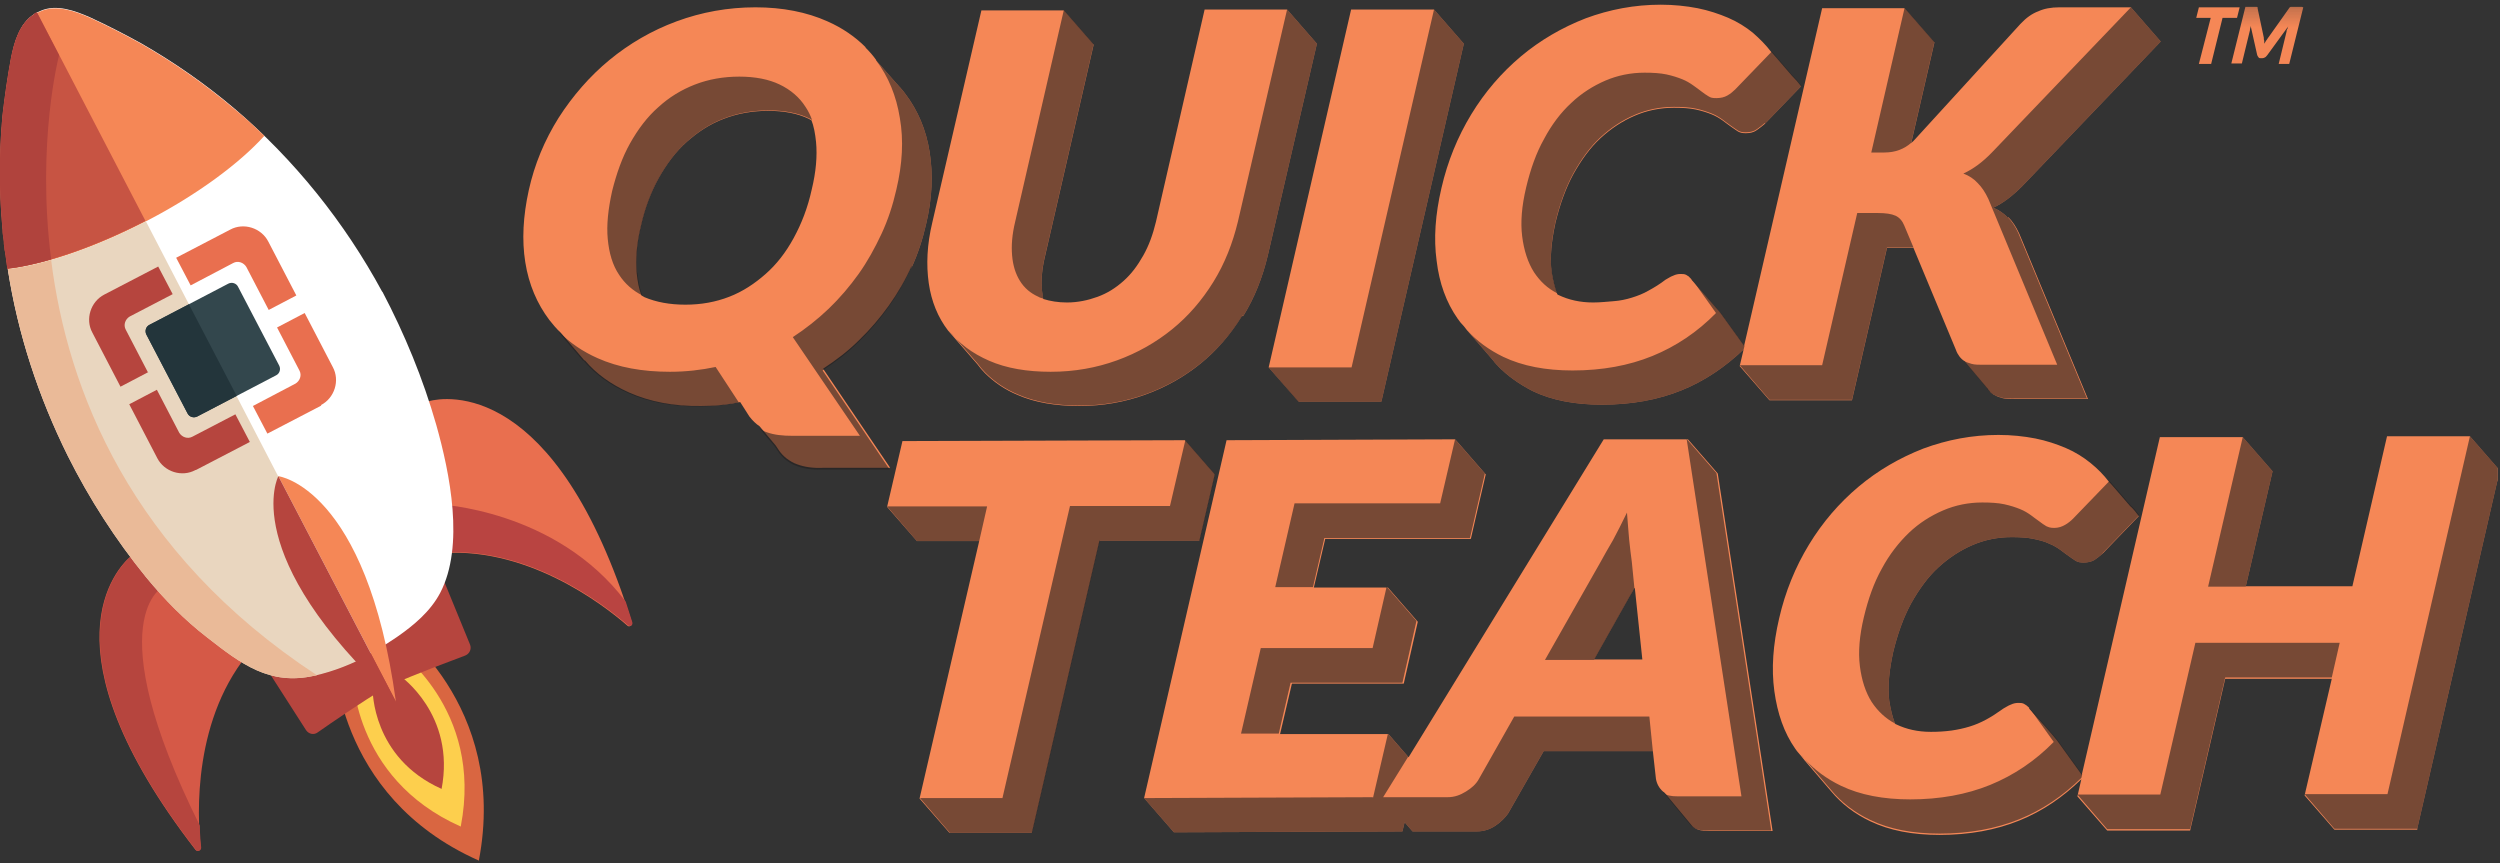 <svg width="139" height="48" viewBox="0 0 139 48" fill="none" xmlns="http://www.w3.org/2000/svg">
<rect x="0" y="0" width="139" height="48" fill="#333333" stroke="none"/>
<g clip-path="url(#clip0_2035_7647)">
<path d="M65.88 24.475L50.176 24.524L49.323 28.181L50.981 30.084H54.444L51.127 44.398L52.785 46.3H57.37L61.125 30.059H66.685L67.538 26.377L65.88 24.475ZM45.104 6.65C45.251 7.015 45.324 7.43 45.372 7.893C45.446 8.674 45.372 9.552 45.129 10.551C44.909 11.551 44.568 12.429 44.129 13.234C43.69 14.038 43.178 14.697 42.568 15.233C41.959 15.77 41.3 16.209 40.544 16.501C39.788 16.794 38.984 16.94 38.106 16.94C37.228 16.94 36.472 16.794 35.838 16.526C35.789 16.501 35.716 16.452 35.667 16.428C35.521 16.062 35.448 15.648 35.399 15.184C35.326 14.404 35.399 13.502 35.643 12.527C35.862 11.551 36.204 10.649 36.643 9.868C37.082 9.088 37.594 8.405 38.203 7.869C38.813 7.332 39.471 6.894 40.252 6.601C41.008 6.308 41.837 6.162 42.715 6.162C43.592 6.162 44.348 6.308 44.958 6.601C45.007 6.625 45.055 6.65 45.129 6.698M50.664 14.916C51.03 14.136 51.298 13.307 51.493 12.453C51.834 11.015 51.883 9.698 51.688 8.454C51.493 7.211 51.03 6.138 50.347 5.235C50.176 4.992 49.981 4.796 49.786 4.577L48.713 3.358C48.713 3.358 48.713 3.358 48.713 3.333C48.542 3.09 48.347 2.87 48.128 2.651C48.128 2.626 48.128 2.626 48.128 2.626C47.543 2.041 46.836 1.553 46.006 1.187C44.86 0.675 43.519 0.407 42.007 0.407C40.471 0.407 39.008 0.675 37.618 1.187C36.228 1.7 34.984 2.431 33.887 3.333C32.79 4.236 31.839 5.333 31.058 6.552C30.278 7.796 29.717 9.137 29.4 10.576C29.083 12.014 29.01 13.355 29.205 14.575C29.4 15.818 29.864 16.891 30.546 17.794C30.741 18.037 30.937 18.281 31.18 18.501L32.449 19.988C32.449 19.988 32.473 20.037 32.497 20.037H32.522C33.156 20.793 33.985 21.378 34.96 21.817C36.106 22.329 37.447 22.597 38.984 22.573C39.739 22.573 40.471 22.5 41.154 22.354L41.666 23.158C41.837 23.378 42.032 23.573 42.227 23.695L43.129 24.768L43.324 25.06C43.446 25.231 43.568 25.353 43.714 25.475C43.909 25.621 44.104 25.743 44.324 25.816C44.714 25.962 45.202 26.036 45.738 26.011H49.493L45.763 20.5C46.47 20.037 47.153 19.525 47.762 18.915C48.372 18.33 48.933 17.672 49.42 16.989C49.908 16.306 50.347 15.55 50.688 14.77M69.123 17.574C69.757 16.55 70.196 15.428 70.489 14.209L73.22 2.431L71.562 0.529H66.977L64.271 12.331C64.1 13.039 63.881 13.648 63.564 14.209C63.246 14.77 62.905 15.233 62.466 15.623C62.027 16.014 61.564 16.306 61.028 16.501C60.491 16.696 59.93 16.818 59.321 16.818C58.833 16.818 58.394 16.745 58.004 16.623C57.979 16.477 57.955 16.306 57.931 16.135C57.882 15.575 57.931 14.965 58.101 14.258L60.808 2.48L59.15 0.578H54.566L51.834 12.38C51.542 13.599 51.493 14.721 51.639 15.745C51.786 16.769 52.151 17.647 52.712 18.379L54.346 20.256C54.468 20.427 54.614 20.598 54.761 20.744C55.273 21.256 55.882 21.671 56.59 21.963C57.541 22.378 58.687 22.573 60.003 22.573C61.32 22.573 62.539 22.354 63.685 21.939C64.832 21.524 65.856 20.939 66.758 20.208C67.66 19.476 68.416 18.598 69.05 17.574M90.899 32.717L91.314 36.667H88.631L90.606 33.156C90.704 33.01 90.777 32.863 90.875 32.693M80.901 24.426L68.197 24.475L63.612 44.373L65.27 46.275L77.975 46.226L78.097 45.714L78.536 46.226H82.12C82.511 46.226 82.852 46.104 83.145 45.909C83.437 45.714 83.681 45.47 83.852 45.227L85.827 41.764H91.899L92.07 43.3C92.118 43.593 92.264 43.837 92.46 44.007C92.484 44.032 92.533 44.056 92.557 44.081C92.582 44.105 93.972 45.787 93.972 45.787C94.02 45.836 94.045 45.885 94.093 45.934C94.288 46.129 94.581 46.202 94.996 46.202H98.556L95.508 26.328L93.85 24.426H89.168L78.316 42.105L77.195 40.813H71.172L71.83 38.009H78.048L78.829 34.57L77.17 32.668H73.049L73.683 29.962H81.779C81.779 29.937 82.608 26.377 82.608 26.377L80.95 24.475L80.901 24.426ZM72.196 22.329H76.805L81.389 2.431L79.731 0.529H75.122L70.538 20.427L72.196 22.329ZM111.626 12.088C111.407 11.868 111.138 11.673 110.821 11.551C111.358 11.307 111.894 10.893 112.431 10.356L120.136 2.309L118.478 0.407H114.504C114.04 0.407 113.65 0.48 113.333 0.627C112.992 0.749 112.65 0.992 112.333 1.334L106.383 7.845C106.335 7.893 106.286 7.918 106.261 7.966L107.554 2.358L105.896 0.456H101.311L96.971 19.232L95.654 17.403C95.654 17.403 94.532 16.111 94.069 15.575L94.02 15.501C93.972 15.453 93.923 15.404 93.874 15.355C93.85 15.355 93.801 15.306 93.752 15.282C93.654 15.233 93.557 15.233 93.435 15.233C93.313 15.233 93.167 15.258 93.02 15.331C92.874 15.38 92.752 15.477 92.606 15.55C92.289 15.794 91.972 15.989 91.655 16.16C91.362 16.331 91.045 16.452 90.728 16.55C90.411 16.648 90.07 16.721 89.728 16.745C89.387 16.769 88.997 16.818 88.582 16.818C87.851 16.818 87.217 16.672 86.656 16.404C86.632 16.404 86.607 16.379 86.583 16.355C86.437 15.965 86.339 15.55 86.266 15.087C86.168 14.307 86.266 13.38 86.485 12.38C86.729 11.38 87.046 10.478 87.485 9.673C87.924 8.893 88.412 8.21 88.997 7.674C89.582 7.137 90.216 6.723 90.899 6.43C91.582 6.138 92.313 5.991 93.069 5.991C93.557 5.991 93.947 6.016 94.288 6.089C94.63 6.162 94.922 6.26 95.166 6.357C95.41 6.455 95.605 6.577 95.776 6.698C95.947 6.82 96.093 6.942 96.239 7.04C96.386 7.137 96.507 7.235 96.629 7.308C96.751 7.381 96.898 7.406 97.068 7.406C97.312 7.406 97.507 7.357 97.678 7.235C97.824 7.137 97.971 7.015 98.117 6.894L100.141 4.796C99.995 4.601 99.824 4.406 99.629 4.211C99.141 3.65 98.483 2.87 98.483 2.894C98.19 2.504 97.849 2.163 97.459 1.821C97.068 1.504 96.605 1.212 96.093 0.992C95.581 0.773 94.996 0.578 94.386 0.456C93.752 0.334 93.069 0.261 92.338 0.261C90.875 0.261 89.485 0.529 88.168 1.017C86.851 1.529 85.632 2.236 84.559 3.138C83.486 4.041 82.559 5.113 81.803 6.357C81.047 7.601 80.487 8.966 80.145 10.454C79.804 11.917 79.706 13.258 79.877 14.502C80.023 15.745 80.413 16.818 81.047 17.72C81.145 17.867 81.267 18.013 81.389 18.135L81.56 18.354L82.998 20.013C83.071 20.11 83.145 20.208 83.242 20.305H83.266V20.33C83.803 20.89 84.461 21.354 85.217 21.744C86.29 22.256 87.558 22.5 89.07 22.5C90.704 22.5 92.191 22.232 93.508 21.695C94.776 21.183 95.922 20.403 96.946 19.427L96.727 20.354L98.385 22.256H102.969L104.92 13.77H106.042H106.383L108.749 19.452C108.797 19.598 108.871 19.72 108.944 19.817C109.017 19.915 109.114 20.013 109.236 20.086L110.529 21.622C110.529 21.646 110.578 21.695 110.602 21.72C110.651 21.793 110.699 21.841 110.773 21.89C110.797 21.915 110.846 21.939 110.895 21.963C111.017 22.037 111.163 22.085 111.334 22.134C111.504 22.183 111.724 22.183 111.992 22.183H116.089L112.26 12.965C112.089 12.6 111.894 12.307 111.675 12.088M134.402 46.056L138.986 26.158L137.328 24.256H132.719L130.793 32.595H124.867L126.355 26.206L124.696 24.304H120.088L115.747 43.081L114.43 41.252C114.308 41.057 113.114 39.716 112.821 39.399V39.35C112.723 39.252 112.626 39.179 112.528 39.13C112.431 39.082 112.333 39.082 112.211 39.082C112.089 39.082 111.943 39.106 111.797 39.179C111.651 39.228 111.529 39.325 111.382 39.399C111.041 39.642 110.748 39.837 110.431 40.008C110.114 40.179 109.822 40.301 109.505 40.398C109.188 40.496 108.846 40.569 108.505 40.618C108.139 40.667 107.773 40.691 107.359 40.691C106.627 40.691 105.993 40.545 105.432 40.276C105.408 40.276 105.384 40.252 105.359 40.228C105.213 39.837 105.115 39.423 105.042 38.96C104.945 38.179 105.042 37.253 105.262 36.253C105.506 35.253 105.823 34.351 106.261 33.546C106.7 32.766 107.188 32.083 107.773 31.547C108.359 31.01 108.993 30.596 109.675 30.303C110.358 30.01 111.09 29.864 111.846 29.864C112.333 29.864 112.723 29.889 113.065 29.962C113.406 30.035 113.699 30.108 113.943 30.23C114.187 30.327 114.382 30.449 114.552 30.571C114.723 30.693 114.869 30.815 115.016 30.913C115.162 31.01 115.284 31.108 115.406 31.181C115.528 31.254 115.674 31.278 115.845 31.278C116.089 31.278 116.284 31.23 116.454 31.132C116.601 31.035 116.747 30.913 116.893 30.791L118.917 28.694C118.771 28.498 118.625 28.303 118.43 28.133C117.942 27.572 117.283 26.792 117.259 26.792C116.966 26.401 116.625 26.06 116.235 25.743C115.845 25.426 115.381 25.133 114.869 24.914C114.357 24.695 113.772 24.499 113.162 24.378C112.528 24.256 111.846 24.182 111.114 24.182C109.651 24.182 108.261 24.451 106.944 24.938C105.627 25.45 104.408 26.158 103.335 27.06C102.262 27.962 101.336 29.035 100.58 30.279C99.824 31.522 99.263 32.888 98.922 34.375C98.58 35.838 98.483 37.18 98.653 38.423C98.824 39.667 99.19 40.74 99.824 41.642C99.921 41.788 100.043 41.91 100.141 42.032C100.238 42.154 100.336 42.276 100.336 42.276L101.799 43.983C102.384 44.69 103.116 45.251 103.994 45.666C105.067 46.178 106.335 46.421 107.846 46.421C109.48 46.421 110.968 46.153 112.285 45.617C113.553 45.105 114.699 44.324 115.723 43.325L115.503 44.276L117.161 46.178H121.77L123.721 37.74H129.647L128.135 44.227L129.793 46.129H134.402V46.056Z" fill="#F58756"/>
<mask id="mask0_2035_7647" style="mask-type:luminance" maskUnits="userSpaceOnUse" x="21" y="-24" width="129" height="90">
<path d="M21.207 -23.222H149.374V65.807H21.207V-23.222Z" fill="white"/>
</mask>
<g mask="url(#mask0_2035_7647)">
<g opacity="0.6">
<path d="M120.112 44.178H115.503L117.162 46.105H121.77L123.721 37.667H129.647L130.086 35.741H122.063C122.063 35.765 120.112 44.178 120.112 44.178ZM100.336 42.203L101.799 43.91C102.384 44.617 103.116 45.178 103.994 45.592C105.067 46.105 106.335 46.348 107.847 46.348C109.48 46.348 110.968 46.08 112.285 45.544C113.553 45.032 114.699 44.251 115.723 43.251L115.772 43.056L114.455 41.227C114.333 41.032 113.138 39.691 112.846 39.374L114.187 41.252C113.163 42.3 111.968 43.105 110.651 43.642C109.334 44.178 107.847 44.446 106.213 44.446C104.725 44.446 103.433 44.203 102.36 43.69C101.555 43.3 100.897 42.812 100.336 42.203ZM103.262 11.844L101.311 20.305H96.727L98.385 22.232H102.97L104.92 13.746H106.042H106.384L105.871 12.527C105.774 12.283 105.603 12.088 105.384 11.99C105.164 11.893 104.847 11.844 104.408 11.844H103.287H103.262ZM94.094 15.55L95.41 17.404C94.386 18.452 93.191 19.257 91.874 19.793C90.558 20.33 89.07 20.598 87.436 20.598C85.949 20.598 84.657 20.354 83.584 19.842C82.779 19.452 82.121 18.964 81.56 18.355L82.998 20.013C83.072 20.11 83.145 20.208 83.242 20.305H83.267V20.33C83.803 20.89 84.462 21.354 85.217 21.744C86.29 22.256 87.558 22.5 89.07 22.5C90.704 22.5 92.192 22.232 93.508 21.695C94.776 21.183 95.922 20.403 96.947 19.427L96.995 19.232L95.679 17.404C95.679 17.404 94.557 16.111 94.094 15.575M80.901 24.426L80.072 27.986H71.977L70.903 32.644H73.001L73.635 29.913H81.73C81.73 29.889 82.559 26.328 82.559 26.328L80.901 24.426ZM71.099 40.789L71.757 37.96H77.975L78.755 34.522L77.097 32.62L76.317 36.033H70.099L69.001 40.789H71.099ZM85.9 36.692H88.631L90.606 33.181C90.704 33.034 90.777 32.888 90.875 32.717L90.728 31.23C90.68 30.888 90.631 30.474 90.582 30.011C90.533 29.547 90.509 29.035 90.46 28.499C90.192 29.059 89.924 29.572 89.68 30.035C89.412 30.498 89.168 30.913 88.973 31.279L85.9 36.692ZM81.56 18.33C81.511 18.257 81.438 18.184 81.389 18.111L81.56 18.33ZM100.141 41.959L100.336 42.203C100.263 42.13 100.214 42.057 100.141 41.959ZM92.484 44.056L93.898 45.763C93.947 45.812 93.972 45.861 94.02 45.909C94.216 46.105 94.508 46.178 94.923 46.178H98.483L95.435 26.304L93.776 24.402L96.825 44.276H93.264C92.923 44.276 92.655 44.227 92.46 44.081M76.317 44.324L63.612 44.373L65.271 46.275L77.975 46.226L78.097 45.714L78.536 46.226H82.121C82.511 46.226 82.852 46.105 83.145 45.909C83.437 45.714 83.681 45.471 83.852 45.227L85.827 41.764H91.899L91.704 39.838H84.193L82.218 43.325C82.072 43.593 81.828 43.812 81.511 44.007C81.194 44.203 80.877 44.324 80.487 44.324H76.902L78.292 42.081L77.17 40.789L76.341 44.349L76.317 44.324ZM55.736 44.373H51.152L52.81 46.3H57.394L61.15 30.059H66.709L67.563 26.377L65.905 24.475L65.051 28.133H59.491L55.736 44.373ZM54.883 28.157H49.323L50.981 30.084H54.444L54.883 28.157ZM35.423 15.16C35.35 14.38 35.423 13.477 35.667 12.502C35.887 11.527 36.228 10.624 36.667 9.844C37.106 9.064 37.618 8.381 38.228 7.845C38.837 7.308 39.496 6.869 40.276 6.577C41.032 6.284 41.861 6.138 42.739 6.138C43.617 6.138 44.373 6.284 44.982 6.577C45.031 6.601 45.08 6.625 45.153 6.674C45.056 6.406 44.934 6.162 44.787 5.943C44.446 5.406 43.958 4.992 43.349 4.699C42.739 4.406 41.983 4.26 41.105 4.26C40.227 4.26 39.398 4.406 38.642 4.699C37.886 4.992 37.204 5.406 36.594 5.967C35.984 6.503 35.472 7.186 35.033 7.967C34.594 8.747 34.278 9.649 34.034 10.624C33.814 11.624 33.717 12.502 33.79 13.282C33.863 14.063 34.058 14.745 34.424 15.282C34.741 15.77 35.18 16.16 35.716 16.428C35.57 16.062 35.497 15.648 35.448 15.184M31.107 18.525L32.375 20.013C32.375 20.013 32.4 20.061 32.424 20.061H32.449C33.083 20.817 33.912 21.403 34.887 21.841C36.033 22.354 37.374 22.622 38.911 22.598C39.666 22.598 40.398 22.524 41.081 22.378L39.788 20.403C38.984 20.573 38.13 20.671 37.252 20.671C35.716 20.671 34.375 20.427 33.229 19.915C32.4 19.549 31.693 19.062 31.107 18.476M48.104 2.651C48.104 2.626 48.104 2.626 48.104 2.626C48.104 2.626 48.104 2.626 48.128 2.651M50.664 14.916C51.03 14.136 51.298 13.307 51.493 12.453C51.835 11.015 51.883 9.698 51.688 8.454C51.493 7.211 51.03 6.138 50.347 5.235C50.176 4.992 49.981 4.796 49.786 4.577L48.713 3.358C49.396 4.26 49.835 5.333 50.03 6.552C50.249 7.796 50.176 9.113 49.835 10.551C49.64 11.405 49.372 12.234 49.006 13.014C48.64 13.794 48.226 14.55 47.738 15.233C47.25 15.916 46.689 16.574 46.08 17.16C45.47 17.745 44.787 18.281 44.08 18.745L47.811 24.231H44.056C43.519 24.231 43.056 24.183 42.642 24.036C42.471 23.987 42.325 23.89 42.203 23.792L43.105 24.865L43.3 25.158C43.422 25.329 43.544 25.451 43.69 25.572C43.885 25.719 44.08 25.841 44.3 25.914C44.69 26.06 45.178 26.133 45.714 26.109H49.469L45.738 20.598C46.446 20.135 47.128 19.622 47.738 19.013C48.347 18.428 48.908 17.769 49.396 17.087C49.884 16.404 50.323 15.648 50.664 14.867M58.004 16.599C57.98 16.453 57.955 16.282 57.931 16.111C57.882 15.55 57.931 14.941 58.102 14.233L60.808 2.456L59.15 0.554L56.443 12.331C56.273 13.039 56.224 13.648 56.273 14.209C56.321 14.77 56.468 15.233 56.712 15.623C56.955 16.014 57.297 16.306 57.736 16.501C57.809 16.55 57.906 16.574 58.004 16.599ZM69.123 17.574C69.757 16.55 70.196 15.428 70.489 14.209L73.22 2.431L71.562 0.529L68.831 12.307C68.538 13.526 68.099 14.648 67.465 15.672C66.831 16.696 66.075 17.574 65.173 18.306C64.271 19.037 63.247 19.622 62.101 20.037C60.955 20.452 59.735 20.671 58.419 20.671C57.102 20.671 55.956 20.476 55.005 20.061C54.054 19.647 53.298 19.086 52.737 18.355L54.371 20.232C54.492 20.403 54.639 20.573 54.785 20.72C55.297 21.232 55.907 21.646 56.614 21.939C57.565 22.354 58.711 22.549 60.028 22.549C61.345 22.549 62.564 22.329 63.71 21.915C64.856 21.5 65.88 20.915 66.782 20.183C67.685 19.452 68.441 18.574 69.075 17.55M72.196 22.329H76.805L81.389 2.431L79.731 0.529L75.147 20.427H70.538L72.196 22.354V22.329ZM98.141 6.869L100.165 4.772C100.019 4.577 99.848 4.382 99.653 4.187C99.166 3.626 98.507 2.846 98.507 2.87L96.483 4.967C96.361 5.089 96.215 5.211 96.044 5.309C95.874 5.406 95.679 5.455 95.435 5.455C95.191 5.455 95.118 5.431 94.996 5.357C94.874 5.284 94.728 5.187 94.606 5.089C94.484 4.992 94.313 4.87 94.142 4.748C93.972 4.626 93.776 4.504 93.533 4.406C93.289 4.309 92.996 4.211 92.655 4.138C92.313 4.065 91.899 4.041 91.436 4.041C90.68 4.041 89.948 4.187 89.265 4.479C88.583 4.772 87.924 5.187 87.363 5.723C86.778 6.26 86.266 6.942 85.852 7.723C85.412 8.503 85.096 9.405 84.852 10.429C84.608 11.454 84.535 12.356 84.632 13.136C84.73 13.916 84.949 14.599 85.291 15.136C85.632 15.648 86.046 16.038 86.583 16.306C86.437 15.916 86.339 15.502 86.266 15.038C86.168 14.258 86.266 13.331 86.486 12.331C86.729 11.332 87.046 10.429 87.485 9.625C87.924 8.844 88.412 8.162 88.997 7.625C89.582 7.089 90.216 6.674 90.899 6.382C91.582 6.089 92.313 5.943 93.069 5.943C93.557 5.943 93.947 5.967 94.289 6.04C94.63 6.113 94.923 6.211 95.166 6.308C95.41 6.406 95.605 6.528 95.776 6.65C95.947 6.772 96.093 6.894 96.239 6.991C96.386 7.089 96.508 7.186 96.63 7.259C96.751 7.333 96.898 7.357 97.069 7.357C97.312 7.357 97.507 7.308 97.678 7.186C97.824 7.089 97.971 6.967 98.117 6.845M106.262 7.942L107.554 2.334L105.896 0.432L104.043 8.479H104.774C105.384 8.479 105.871 8.284 106.262 7.942ZM111.626 12.088C111.407 11.868 111.139 11.673 110.822 11.551C111.358 11.307 111.894 10.893 112.431 10.356L120.137 2.309L118.478 0.407L110.773 8.454C110.236 9.015 109.7 9.405 109.163 9.649C109.48 9.771 109.749 9.942 109.968 10.186C110.188 10.405 110.383 10.698 110.553 11.063L114.382 20.281H110.285C110.017 20.281 109.797 20.281 109.627 20.232C109.456 20.183 109.31 20.135 109.188 20.061L110.48 21.598C110.48 21.622 110.529 21.671 110.553 21.695C110.602 21.768 110.651 21.817 110.724 21.866C110.748 21.89 110.797 21.915 110.846 21.939C110.968 22.012 111.114 22.061 111.285 22.11C111.456 22.159 111.675 22.159 111.943 22.159H116.04L112.211 12.941C112.041 12.575 111.846 12.283 111.626 12.063M116.918 30.742L118.942 28.645C118.795 28.45 118.649 28.255 118.454 28.084C117.966 27.523 117.308 26.743 117.284 26.743L115.26 28.84C115.138 28.962 114.991 29.084 114.821 29.181C114.65 29.279 114.455 29.352 114.211 29.352C113.967 29.352 113.894 29.303 113.772 29.255C113.65 29.181 113.504 29.084 113.382 28.986C113.236 28.889 113.089 28.767 112.919 28.645C112.748 28.523 112.553 28.401 112.309 28.303C112.065 28.206 111.773 28.108 111.431 28.035C111.09 27.962 110.675 27.938 110.212 27.938C109.456 27.938 108.724 28.084 108.042 28.377C107.359 28.669 106.701 29.084 106.14 29.62C105.579 30.157 105.042 30.84 104.628 31.62C104.189 32.4 103.872 33.302 103.628 34.327C103.384 35.351 103.311 36.253 103.409 37.033C103.506 37.814 103.726 38.496 104.067 39.033C104.408 39.545 104.823 39.935 105.359 40.228C105.213 39.838 105.115 39.423 105.042 38.96C104.945 38.179 105.042 37.253 105.262 36.253C105.506 35.253 105.823 34.351 106.262 33.546C106.701 32.766 107.188 32.083 107.773 31.547C108.359 31.01 108.993 30.596 109.675 30.303C110.358 30.011 111.09 29.864 111.846 29.864C112.333 29.864 112.724 29.889 113.065 29.962C113.406 30.035 113.699 30.108 113.943 30.23C114.187 30.328 114.382 30.449 114.552 30.571C114.723 30.693 114.869 30.815 115.016 30.913C115.162 31.01 115.284 31.108 115.406 31.181C115.528 31.254 115.674 31.279 115.845 31.279C116.089 31.279 116.284 31.23 116.454 31.132C116.601 31.035 116.747 30.913 116.893 30.791M124.867 32.595L126.355 26.206L124.697 24.304L122.77 32.62H124.867V32.595ZM134.402 46.056L138.986 26.158L137.328 24.256L132.744 44.154H128.135L129.793 46.08H134.402V46.056Z" fill="#231F20"/>
</g>
</g>
<path d="M124.379 0.992H123.574L122.94 3.553H122.258L122.916 0.992H122.111L122.258 0.407H124.525L124.379 0.992Z" fill="#F58756"/>
<mask id="mask1_2035_7647" style="mask-type:luminance" maskUnits="userSpaceOnUse" x="0" y="0" width="139" height="65">
<path d="M0.018 0.236H138.987V64.759H0.018V0.236Z" fill="white"/>
</mask>
<g mask="url(#mask1_2035_7647)">
<path d="M128.062 0.407L127.281 3.553H126.696L127.135 1.748C127.135 1.7 127.135 1.651 127.184 1.602C127.184 1.553 127.208 1.505 127.233 1.456L126.062 3.065C126.013 3.114 125.989 3.163 125.94 3.187C125.891 3.211 125.843 3.236 125.794 3.236H125.696C125.648 3.236 125.599 3.236 125.574 3.187C125.55 3.163 125.526 3.114 125.501 3.065L125.135 1.431C125.135 1.48 125.135 1.529 125.111 1.578C125.087 1.626 125.111 1.675 125.087 1.724L124.648 3.528H124.062L124.843 0.383H125.428H125.477C125.477 0.383 125.501 0.383 125.526 0.407V0.48L125.867 2.09C125.867 2.139 125.867 2.212 125.891 2.26V2.431C125.94 2.358 125.965 2.309 126.013 2.236C126.062 2.187 126.086 2.114 126.135 2.065L127.257 0.48C127.257 0.456 127.306 0.432 127.306 0.407L127.354 0.383H127.403H127.988L128.062 0.407Z" fill="#F58756"/>
</g>
<path d="M23.842 22.305C24.768 22.061 30.913 21.061 35.132 34.619C35.181 34.766 34.986 34.887 34.888 34.79C33.547 33.619 29.158 30.23 24.159 30.791C24.061 30.791 23.988 30.742 23.988 30.645L23.744 22.451C23.744 22.378 23.793 22.305 23.866 22.305" fill="#E96F4F"/>
<path d="M7.26 30.937C6.528 31.571 2.188 36.033 10.869 47.251C10.966 47.373 11.161 47.299 11.161 47.129C10.966 45.349 10.698 39.837 14.039 36.058C14.112 35.985 14.088 35.887 14.039 35.814L7.479 30.913C7.43 30.864 7.333 30.864 7.284 30.913" fill="#D55947"/>
<path d="M9.088 32.62C9.088 32.62 9.453 32.717 10.039 32.864L7.478 30.937C7.429 30.888 7.332 30.888 7.283 30.937C6.552 31.571 2.211 36.033 10.892 47.251C10.99 47.373 11.185 47.299 11.185 47.129C11.16 46.836 11.112 46.422 11.112 45.909C5.332 34.278 9.112 32.595 9.112 32.595" fill="#B6453E"/>
<path d="M24.304 28.035L24.061 30.742C24.085 30.766 24.134 30.791 24.183 30.766C29.181 30.206 33.571 33.595 34.912 34.766C35.034 34.863 35.204 34.766 35.156 34.595C35.034 34.205 34.912 33.815 34.79 33.449C30.913 28.303 24.329 28.035 24.329 28.035" fill="#B94441"/>
<path d="M26.621 47.86C28.304 39.13 21.793 34.668 21.793 34.668L20.184 35.497L18.574 36.326C18.574 36.326 18.501 44.227 26.597 47.836" fill="#D96641"/>
<path d="M25.621 45.934C26.889 39.399 21.987 36.058 21.987 36.058L20.793 36.692L19.598 37.326C19.598 37.326 19.524 43.251 25.621 45.958" fill="#FDCF4D"/>
<path d="M24.549 43.885C25.354 39.716 22.233 37.57 22.233 37.57L21.477 37.96L20.721 38.35C20.721 38.35 20.672 42.13 24.549 43.861" fill="#B6453E"/>
<path d="M19.331 33.985L15.112 36.741C14.893 36.887 14.844 37.179 14.966 37.399L17.014 40.593C17.16 40.813 17.453 40.886 17.672 40.715C18.404 40.203 19.989 39.106 21.525 38.179C21.525 38.179 21.55 38.179 21.574 38.155C23.232 37.423 25.037 36.765 25.866 36.448C26.11 36.35 26.232 36.082 26.134 35.838L24.695 32.327C24.598 32.083 24.329 31.961 24.086 32.059L19.404 33.912C19.379 33.912 19.355 33.936 19.331 33.961" fill="#B6453E"/>
<path d="M21.257 16.233C19.16 12.356 16.38 8.893 13.039 6.04C11.43 4.675 9.674 3.455 7.845 2.407C6.918 1.895 5.967 1.407 5.016 0.968C4.187 0.602 3.139 0.212 2.261 0.602L2.09 0.675L1.92 0.773C1.091 1.285 0.798 2.358 0.627 3.236C0.432 4.284 0.286 5.333 0.164 6.382C-0.031 8.479 -0.031 10.624 0.164 12.722C0.578 17.111 1.798 21.378 3.797 25.304C4.992 27.694 6.455 29.962 8.138 32.034C9.162 33.278 10.284 34.424 11.552 35.4C13.429 36.863 15.014 38.082 17.502 37.521C19.135 37.155 20.672 36.375 22.061 35.424C23.012 34.766 23.939 33.985 24.476 32.961C25.841 30.352 25.012 26.304 24.256 23.622C23.525 21.061 22.5 18.574 21.257 16.209" fill="white"/>
<path d="M14.697 7.552C14.161 7.04 13.624 6.528 13.039 6.064C11.43 4.699 9.674 3.48 7.845 2.431C6.918 1.919 5.967 1.431 5.016 0.992C4.187 0.627 3.139 0.236 2.261 0.627L2.09 0.7L1.92 0.797C1.091 1.309 0.798 2.358 0.627 3.26C0.432 4.309 0.286 5.357 0.164 6.406C-0.031 8.503 -0.031 10.649 0.164 12.746C0.237 13.477 0.335 14.209 0.432 14.965C2.456 14.721 5.236 13.794 8.113 12.307C10.991 10.819 13.332 9.064 14.697 7.552Z" fill="#F58756"/>
<path d="M3.772 25.353C4.967 27.743 6.43 30.01 8.113 32.083C9.137 33.327 10.259 34.473 11.527 35.448C13.404 36.911 14.989 38.131 17.477 37.57C18.574 37.326 19.598 36.911 20.598 36.375L8.113 12.307C5.235 13.794 2.456 14.721 0.432 14.965C0.992 18.574 2.139 22.061 3.772 25.353Z" fill="#E9D6BF"/>
<path d="M1.894 0.797C1.065 1.309 0.773 2.382 0.602 3.26C0.407 4.309 0.26 5.357 0.138 6.406C-0.057 8.503 -0.057 10.649 0.138 12.746C0.138 12.99 0.187 13.209 0.212 13.429C0.212 13.526 0.212 13.624 0.236 13.721C0.236 13.819 0.26 13.941 0.285 14.038C0.334 14.331 0.358 14.624 0.407 14.941C2.431 14.697 5.211 13.77 8.088 12.283L2.065 0.7L1.894 0.797Z" fill="#C75443"/>
<path d="M15.477 26.475C15.477 26.475 20.378 27.084 22.012 39.008L15.477 26.475Z" fill="#F58756"/>
<path d="M15.477 26.475C15.477 26.475 13.16 30.84 22.012 39.008L15.477 26.475Z" fill="#B6453E"/>
<path d="M1.894 0.797C1.065 1.309 0.773 2.382 0.602 3.26C0.407 4.309 0.26 5.357 0.138 6.406C-0.057 8.503 -0.057 10.649 0.138 12.746C0.138 12.99 0.187 13.209 0.212 13.429C0.212 13.526 0.212 13.624 0.236 13.721C0.236 13.819 0.26 13.941 0.285 14.038C0.334 14.331 0.358 14.624 0.407 14.941C1.138 14.867 1.967 14.672 2.845 14.428C2.016 7.918 3.284 3.065 3.284 3.065L2.041 0.675L1.87 0.773" fill="#B0433D"/>
<path d="M2.87 14.453C1.992 14.721 1.163 14.892 0.432 14.965C0.992 18.574 2.139 22.061 3.772 25.353C4.967 27.743 6.43 30.01 8.113 32.083C9.137 33.327 10.259 34.473 11.527 35.448C13.404 36.911 14.989 38.131 17.477 37.57C17.525 37.57 17.574 37.57 17.623 37.545C7.211 30.718 3.748 21.622 2.846 14.477" fill="#EABA98"/>
<path d="M12.965 14.624C13.233 14.477 13.55 14.599 13.697 14.843L14.94 17.233L16.476 16.428L14.916 13.429C14.526 12.673 13.55 12.356 12.794 12.77L9.795 14.331L10.6 15.867L12.965 14.624Z" fill="#E96F4F"/>
<path d="M8.235 20.72L6.992 18.33C6.846 18.062 6.967 17.745 7.211 17.599L9.601 16.355L8.796 14.819L5.797 16.379C5.041 16.77 4.724 17.745 5.139 18.501L6.699 21.5L8.235 20.695V20.72Z" fill="#B6453E"/>
<path d="M10.892 26.133L13.891 24.573L13.087 23.036L10.697 24.28C10.429 24.426 10.112 24.304 9.965 24.061L8.722 21.671L7.186 22.476L8.746 25.475C9.136 26.231 10.112 26.548 10.868 26.133" fill="#B6453E"/>
<path d="M17.842 22.524C18.598 22.134 18.915 21.159 18.5 20.403L16.94 17.403L15.404 18.208L16.647 20.598C16.794 20.866 16.672 21.183 16.428 21.329L14.062 22.573L14.867 24.109L17.866 22.549L17.842 22.524Z" fill="#E96F4F"/>
<path d="M15.355 20.866L10.965 23.158C10.77 23.256 10.527 23.183 10.429 22.988L8.137 18.598C8.039 18.403 8.112 18.159 8.307 18.062L12.697 15.77C12.892 15.672 13.136 15.745 13.233 15.94L15.525 20.33C15.623 20.525 15.55 20.769 15.355 20.866Z" fill="#33474D"/>
<path d="M10.502 16.916L8.307 18.062C8.112 18.159 8.039 18.403 8.137 18.598L10.429 22.988C10.527 23.183 10.77 23.256 10.965 23.158L13.16 22.012L10.502 16.916Z" fill="#23353B"/>
</g>
<defs>
<clipPath id="clip0_2035_7647">
<rect width="138.857" height="48" fill="white"/>
</clipPath>
</defs>
</svg>
